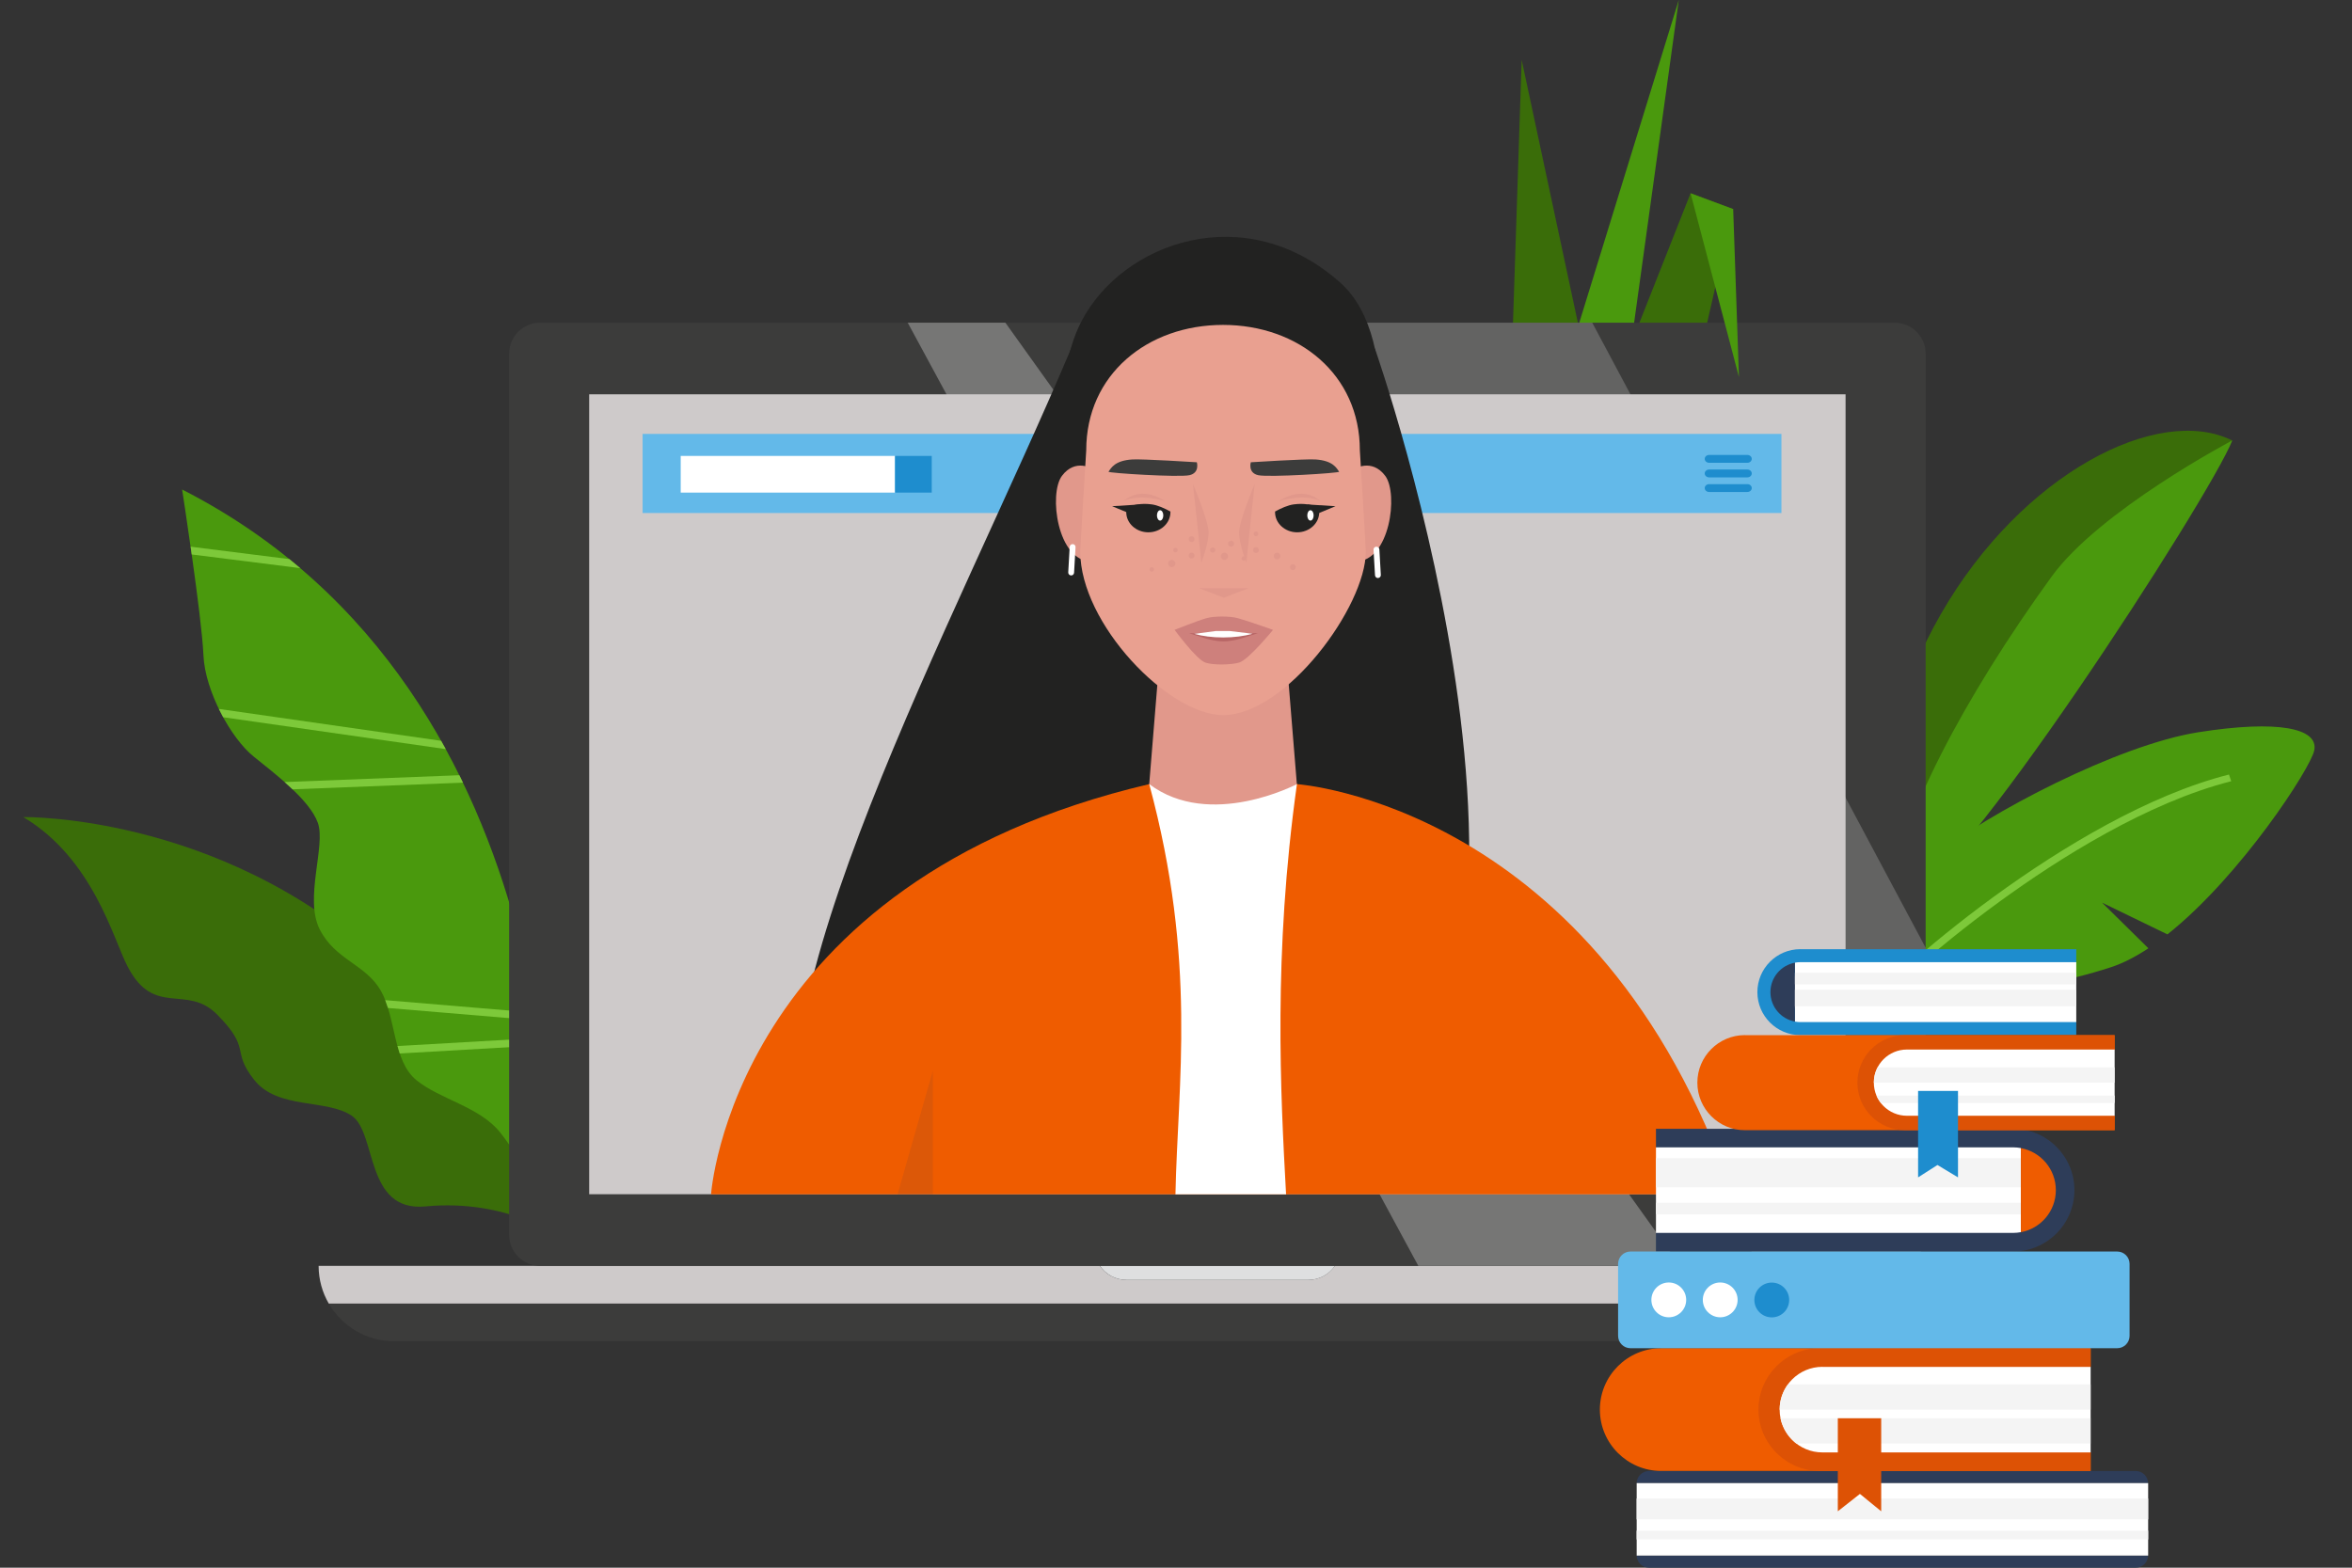 <?xml version="1.0" encoding="UTF-8"?><svg id="Layer_1" xmlns="http://www.w3.org/2000/svg" viewBox="0 0 600 400"><rect x="0" y="0" width="600" height="400" fill="#333333" stroke="none"/><defs><style>.cls-1{fill:none;}.cls-2{fill:#2a3756;opacity:.1;}.cls-3{fill:#f4f4f4;}.cls-4{fill:#e9a090;}.cls-5,.cls-6,.cls-7{fill:#fff;}.cls-8{fill:#ef5c00;}.cls-9{fill:#7dc93a;}.cls-10{fill:#b76565;}.cls-11{fill:#cecaca;}.cls-12{fill:#ce807c;}.cls-13{fill:#dedfe0;}.cls-14{fill:#e1988b;}.cls-15{fill:#dd5205;}.cls-16{fill:#1e8dce;}.cls-17{fill:#222221;}.cls-18{fill:#63b9e9;}.cls-19{fill:#2e3d59;}.cls-20{fill:#3a6d09;}.cls-21{fill:#3c3c3b;}.cls-22{fill:#4a990d;}.cls-6{opacity:.2;}.cls-7{opacity:.3;}</style></defs><g><path class="cls-9" d="M485.12,278.99l1.94-.53c-8.97-24.94-.08-55.19,.01-55.5l-1.97-.45c-.09,.31-9.13,31.06,.01,56.48Z"/><path class="cls-22" d="M493.42,218.47c13.51-10.97,46.95-28.41,67.34-31.63,20.39-3.22,30.75-1.04,29.61,4.63-.9,4.5-18.74,32.06-37.45,46.94l-16.67-8.09,11.81,11.64c-3.22,2.13-6.42,3.8-9.53,4.82-22.76,7.49-55.43,9.46-61.27,11.82-5.83,2.36,4.53-30.69,16.14-40.12Z"/><path class="cls-20" d="M569.44,112.39s-62.95,100.84-79.5,113.69c-16.55,12.85-15.44-33.62,5.23-69.49,20.66-35.87,55.48-53.57,74.27-44.2Z"/><path class="cls-22" d="M569.44,112.39s-33.83,17.83-46.07,34.73c-22.44,30.97-39.09,62.78-40.55,80.59,.26,.92,2.4,.69,3.1,.77,11.39,1.33,78.03-101.94,83.53-116.09Z"/><path class="cls-9" d="M468.42,300.62l1.98-.41c-.06-.22-5.9-22.37,7.17-41.98,2.09-3.14,14.73-15.23,32.45-28.13,15.16-11.03,37.73-25.33,59.17-30.77l-.57-1.71c-40.82,10.37-88.26,52.89-92.81,59.71-13.49,20.24-7.45,43.06-7.39,43.29Z"/></g><g><polygon class="cls-20" points="415.25 89.86 431.27 49.31 442.14 53.35 434.15 88.23 415.25 89.86"/><polygon class="cls-22" points="412.85 111.37 428.26 0 396.7 102.38 412.85 111.37"/><polygon class="cls-20" points="384.56 125.01 388.18 15.27 408.85 111.98 384.56 125.01"/></g><g><path class="cls-20" d="M5.93,208.48s54.38-.99,96.41,41.73c42.03,42.73,40.54,65.62,40.54,65.62,0,0-13.07-10.02-34.38-8.01-15.43,1.46-12.35-18.75-18.74-23.12-6.4-4.37-18.89-1.55-24.91-9.16-6.02-7.61-.55-7.7-9.45-16.67-7.86-7.93-16,.87-22.85-12.26-3.69-7.07-8.79-27.5-26.62-38.14Z"/><path class="cls-22" d="M140.36,309.68s8.43-132.53-93.9-184.78c0,0,5,32.17,5.44,42.29,.4,9.19,7.09,21.26,12.79,25.83,5.69,4.58,14.3,11.12,16.39,16.92,2.09,5.8-3.51,19.29,.47,27.17,3.97,7.88,11.77,8.9,15.64,15.75,3.86,6.85,3.01,17.84,9.04,22.75,6.03,4.91,15.99,6.74,21.27,13.23,5.28,6.49,12.87,20.84,12.87,20.84Z"/><polygon class="cls-9" points="113.71 191.14 56.93 183 55.84 180.89 112.53 189.02 113.71 191.14"/><polygon class="cls-9" points="118.1 199.7 74.63 201.4 72.61 199.54 117.18 197.8 118.1 199.7"/><polygon class="cls-9" points="136.9 260.37 98.97 257.19 98.27 255.19 136.56 258.4 136.9 260.37"/><polygon class="cls-9" points="137.89 266.73 101.97 268.8 101.4 266.9 137.61 264.82 137.89 266.73"/><polygon class="cls-9" points="76.58 144.96 48.91 141.47 48.63 139.49 73.82 142.66 76.58 144.96"/></g><g><g><path class="cls-21" d="M100.52,342.22h420.09c7.12,0,13.32-3.87,16.64-9.62H83.87c3.33,5.74,9.53,9.62,16.64,9.62Z"/><g><path class="cls-11" d="M340.53,322.99c-1.48,2.16-3.96,3.58-6.78,3.58h-46.4c-2.82,0-5.3-1.42-6.78-3.58H81.28c0,3.51,.95,6.79,2.59,9.62h453.37c1.64-2.83,2.59-6.11,2.59-9.62h-199.3Z"/><path class="cls-13" d="M287.36,326.57h46.4c2.82,0,5.3-1.42,6.78-3.58h-59.95c1.48,2.16,3.96,3.58,6.78,3.58Z"/></g></g><g><path class="cls-21" d="M137.8,82.33H483.32c4.37,0,7.92,3.55,7.92,7.92v224.81c0,4.37-3.55,7.92-7.92,7.92H137.8c-4.37,0-7.92-3.55-7.92-7.92V90.25c0-4.37,3.55-7.92,7.92-7.92Z"/><g><polygon class="cls-7" points="231.56 82.33 361.82 322.99 428.64 322.99 256.47 82.33 231.56 82.33"/><path class="cls-6" d="M491.24,315.07v-73.25l-85.06-159.49h-127.7l170.93,240.66h33.91c4.38,0,7.92-3.55,7.92-7.92Z"/></g><rect class="cls-11" x="150.3" y="100.61" width="320.51" height="204.1"/></g></g><g><rect class="cls-18" x="163.93" y="110.71" width="290.52" height="20.19"/><g><rect class="cls-5" x="173.65" y="116.33" width="54.68" height="9.36"/><rect class="cls-16" x="228.33" y="116.33" width="9.36" height="9.36"/></g><g><path class="cls-16" d="M446.88,117.08c0,.55-.5,1-1.12,1h-9.76c-.62,0-1.12-.45-1.12-1h0c0-.55,.5-1,1.12-1h9.76c.62,0,1.12,.45,1.12,1h0Z"/><path class="cls-16" d="M446.88,120.8c0,.55-.5,1-1.12,1h-9.76c-.62,0-1.12-.45-1.12-1h0c0-.55,.5-1,1.12-1h9.76c.62,0,1.12,.45,1.12,1h0Z"/><path class="cls-16" d="M446.88,124.53c0,.55-.5,1-1.12,1h-9.76c-.62,0-1.12-.45-1.12-1h0c0-.55,.5-1,1.12-1h9.76c.62,0,1.12,.45,1.12,1h0Z"/></g></g><path id="hair" class="cls-17" d="M341.94,298.49c68.4-40.23,8.81-209.53,8.81-209.53,0,0-69.91-18.06-77.67,.34-29.07,68.9-84.97,171.27-66.53,209.19,36.23-16.99,116,11.41,135.39,0Z"/><path class="cls-8" d="M181.39,304.74s5.33-79.71,111.78-104.67c32.76-10.87,37.67,0,37.67,0,0,0,77.09,5.2,111.1,104.67H181.39Z"/><polygon class="cls-2" points="237.96 304.74 237.96 273.26 228.97 304.74 237.96 304.74"/><g><g><g><path class="cls-1" d="M513.53,309.84c3.4,0,6.17-2.77,6.17-6.17s-2.77-6.17-6.17-6.17h-86.35v12.34h86.35Z"/><path class="cls-19" d="M513.53,319.33c8.64,0,15.66-7.03,15.66-15.66s-7.03-15.66-15.66-15.66h-91.09v4.75l8.9,10.92-8.9,10.92v4.75h91.09Zm0-21.83c3.4,0,6.17,2.77,6.17,6.17s-2.77,6.17-6.17,6.17h-86.35v-12.34h86.35Z"/></g><g><path class="cls-5" d="M513.53,314.58c.68,0,1.35-.07,1.99-.19v-21.46c-.65-.12-1.31-.18-1.99-.18h-91.09v21.83h91.09Z"/><path class="cls-8" d="M524.45,303.67c0-5.35-3.85-9.79-8.92-10.73v21.46c5.08-.94,8.92-5.38,8.92-10.73Z"/></g><rect class="cls-3" x="422.44" y="295.51" width="93.08" height="7.43"/><rect class="cls-3" x="422.44" y="306.89" width="93.08" height="2.94"/></g><g><g><path class="cls-1" d="M459.28,248.82c-2.38,0-4.32,1.94-4.32,4.32s1.94,4.32,4.32,4.32h67.06v-8.64h-67.06Z"/><path class="cls-16" d="M459.28,242.18c-6.05,0-10.97,4.92-10.97,10.97s4.92,10.97,10.97,10.97h70.38v-3.32l-5.55-7.29,5.55-7.99v-3.32h-70.38Zm0,15.29c-2.38,0-4.32-1.94-4.32-4.32s1.94-4.32,4.32-4.32h67.06v8.64h-67.06Z"/></g><g><path class="cls-5" d="M459.28,245.5c-.48,0-.94,.05-1.4,.13v15.03c.45,.08,.92,.13,1.4,.13h70.38v-15.29h-70.38Z"/><path class="cls-19" d="M451.64,253.14c0,3.75,2.69,6.86,6.25,7.52v-15.03c-3.55,.66-6.25,3.77-6.25,7.52Z"/></g><g><rect class="cls-3" x="457.89" y="248.21" width="71.77" height="2.95"/><rect class="cls-3" x="457.89" y="252.53" width="71.77" height="4.22"/></g></g><g><path class="cls-19" d="M544.83,375.33h-124.16c-1.72,0-3.12,1.37-3.16,3.08h130.48c-.04-1.71-1.44-3.08-3.16-3.08Z"/><path class="cls-19" d="M420.67,400h124.16c1.72,0,3.12-1.37,3.16-3.08h-130.48c.04,1.71,1.44,3.08,3.16,3.08Z"/><path class="cls-5" d="M548,378.49s0-.05,0-.08h-130.48s0,.05,0,.08v18.35s0,.05,0,.08h130.48s0-.05,0-.08v-18.35Z"/><g><rect class="cls-3" x="417.51" y="382.35" width="130.49" height="5.32"/><rect class="cls-3" x="417.51" y="390.57" width="130.49" height="2.21"/></g></g><g><path class="cls-8" d="M423.79,344c-8.64,0-15.66,7.03-15.66,15.66s7.03,15.66,15.66,15.66h109.55v-4.75l-18.01-8.27,18.01-13.56v-4.75h-109.55Z"/><path class="cls-15" d="M464.25,344c-8.64,0-15.66,7.03-15.66,15.66s7.03,15.66,15.66,15.66h69.06v-4.75l-12.7-8.69,12.7-13.14v-4.75h-69.06Z"/><path class="cls-5" d="M464.91,348.75c-6.03,0-10.92,4.89-10.92,10.92s4.89,10.92,10.92,10.92h68.42v-21.83h-68.42Z"/><g><path class="cls-3" d="M533.3,353.24h-77.21c-1.32,1.8-2.09,4.02-2.09,6.42h79.31v-6.42Z"/><path class="cls-3" d="M533.3,361.88h-79.08c.54,2.61,2.01,4.87,4.04,6.44h75.04v-6.44Z"/></g><polygon class="cls-15" points="479.9 385.61 474.47 381.18 468.83 385.61 468.83 361.88 479.9 361.88 479.9 385.61"/></g><g><path class="cls-18" d="M415.94,319.33h124.16c1.75,0,3.16,1.42,3.16,3.16v18.35c0,1.75-1.42,3.16-3.16,3.16h-124.16c-1.75,0-3.16-1.42-3.16-3.16v-18.35c0-1.75,1.42-3.16,3.16-3.16Z"/><path class="cls-5" d="M430.15,331.67c0,2.45-1.99,4.44-4.44,4.44s-4.44-1.99-4.44-4.44,1.99-4.44,4.44-4.44,4.44,1.99,4.44,4.44Z"/><path class="cls-5" d="M443.27,331.67c0,2.45-1.99,4.44-4.44,4.44s-4.44-1.99-4.44-4.44,1.99-4.44,4.44-4.44,4.44,1.99,4.44,4.44Z"/><circle class="cls-16" cx="451.95" cy="331.67" r="4.44" transform="translate(114.66 779.44) rotate(-89.28)"/></g><g><path class="cls-8" d="M445.13,264.11c-6.69,0-12.13,5.44-12.13,12.13s5.44,12.13,12.13,12.13h94.32v-3.67l-13.94-6.4,13.94-10.5v-3.67h-94.32Z"/><path class="cls-15" d="M485.96,264.11c-6.69,0-12.13,5.44-12.13,12.13s5.44,12.13,12.13,12.13h53.48v-3.67l-9.84-6.73,9.84-10.17v-3.67h-53.48Z"/><path class="cls-5" d="M486.47,267.79c-4.67,0-8.45,3.78-8.45,8.45s3.78,8.45,8.45,8.45h52.98v-16.9h-52.98Z"/><g><path class="cls-3" d="M539.43,272.36h-60.47c-.6,1.16-.94,2.48-.94,3.88h61.41v-3.88Z"/><path class="cls-3" d="M479.8,281.43h59.66v-1.9h-60.77c.29,.68,.67,1.32,1.12,1.9Z"/></g><polygon class="cls-16" points="499.49 300.41 494.25 297.25 489.31 300.41 489.31 278.36 499.49 278.36 499.49 300.41"/></g></g><polygon class="cls-22" points="431.27 49.31 443.61 96.21 442.14 53.35 431.27 49.31"/><path class="cls-5" d="M330.84,200.07h-37.67c12.26,45.43,7.26,76.17,6.69,104.67h28.22c-1.41-25.75-3.32-61.19,2.77-104.67Z"/><g id="head"><path id="hair-2" class="cls-17" d="M272.2,124.28s-4.71-26.11,3.65-42.24c10.51-20.3,41.91-31.49,66.09-9.89,16.83,15.04,7.99,54.72,7.99,54.72l-52.73-22.42-25,19.83Z"/><path class="cls-14" d="M330.84,200.07s-22.13,11.69-37.67,0l3.31-40.57h31.04l3.31,40.57Z"/><g><path class="cls-14" d="M278.82,119.69s-4.46-2.88-7.91,1.72c-3.45,4.59-1.15,21.84,7.47,21.84s.44-23.55,.44-23.55Z"/><path class="cls-14" d="M345.46,119.69s4.46-2.88,7.91,1.72c3.45,4.59,1.15,21.84-7.47,21.84s-.44-23.55-.44-23.55Z"/><path class="cls-4" d="M346.9,114.9c0-19.34-15.62-32-34.9-32s-34.9,12.66-34.9,32c0,0-1.52,24.68-1.52,25.87,0,18.37,22.5,41.69,36.42,41.69,16.07,0,36.42-27.77,36.42-41.69,0-1.2-1.52-25.87-1.52-25.87Z"/></g></g><g id="head-2"><g><path class="cls-5" d="M273.25,146.82h-.04c-.41-.02-.73-.38-.7-.79l.37-6.5c.02-.41,.38-.72,.79-.7,.41,.02,.73,.38,.7,.79l-.37,6.5c-.02,.4-.35,.71-.75,.71Z"/><path class="cls-5" d="M351.51,147.48h.04c.41-.02,.73-.38,.7-.79l-.37-6.5c-.02-.41-.38-.72-.79-.7-.41,.02-.73,.38-.7,.79l.38,6.5c.02,.4,.35,.71,.75,.71Z"/></g><g><polygon class="cls-14" points="305.9 150.08 318.5 150.08 312.2 152.51 305.9 150.08"/><g><path class="cls-12" d="M299.64,160.71s5.99-2.39,8.16-2.99c1.99-.55,5.94-.54,7.94,0,2.48,.67,9.01,2.99,9.01,2.99,0,0-6.26,7.68-8.67,8.36-2.07,.58-6.53,.68-8.57,0-2.29-.76-7.87-8.36-7.87-8.36Z"/><path class="cls-10" d="M309.8,161.54l-6.46,.05c2.47,.67,5.53,2.06,8.77,2.06s6.29-1.4,8.78-2.09h-11.09Z"/><path class="cls-5" d="M310.12,161.01l-5.47,.73c2.09,.57,4.64,.91,7.39,.91s5.39-.35,7.5-.94l-5.83-.7h-3.58Z"/></g><g><path class="cls-14" d="M304.33,123.49s3.98,9.39,3.98,12.33-1.84,7.76-1.84,7.76l-2.14-20.09Z"/><path class="cls-14" d="M320.07,123.49s-3.98,9.39-3.98,12.33,1.84,7.76,1.84,7.76l2.14-20.09Z"/></g><g><path class="cls-21" d="M319.08,117.95s13.8-.88,16.46-.72c4.43,.28,5.39,2.12,6.07,3.13,.24,.34-18.01,1.49-20.67,.88-2.65-.62-1.86-3.28-1.86-3.28Z"/><path class="cls-21" d="M305.32,117.95s-13.8-.88-16.46-.72c-4.43,.28-5.39,2.12-6.07,3.13-.24,.34,18.02,1.49,20.67,.88,2.65-.62,1.86-3.28,1.86-3.28Z"/></g><g><g><path class="cls-17" d="M292.94,135.82c3.11,0,5.64-2.3,5.64-5.14,0-.06,0-.11,0-.16-1.52-.84-3.27-1.63-4.81-1.83-2.67-.35-4.76,.12-6.31,.84-.09,.37-.15,.76-.15,1.15,0,2.84,2.52,5.14,5.64,5.14Z"/><polygon class="cls-17" points="289.74 131.66 283.7 129.16 290.9 128.71 289.74 131.66"/><path class="cls-5" d="M296.76,131.51c0,.73-.36,1.32-.81,1.32s-.81-.59-.81-1.32,.36-1.32,.81-1.32,.81,.59,.81,1.32Z"/><path class="cls-14" d="M297.2,127.86s-5.66-4.23-10.61,0c4.2-2.06,10.61,0,10.61,0Z"/></g><g><path class="cls-17" d="M330.91,135.82c-3.11,0-5.64-2.3-5.64-5.14,0-.06,0-.11,0-.16,1.52-.84,3.27-1.63,4.81-1.83,2.68-.35,4.76,.12,6.31,.84,.09,.37,.15,.76,.15,1.15,0,2.84-2.52,5.14-5.64,5.14Z"/><polygon class="cls-17" points="334.66 131.66 340.69 129.16 333.49 128.71 334.66 131.66"/><path class="cls-5" d="M335.11,131.51c0,.73-.36,1.32-.81,1.32s-.81-.59-.81-1.32,.36-1.32,.81-1.32,.81,.59,.81,1.32Z"/><path class="cls-14" d="M326.26,127.86s5.66-4.23,10.61,0c-4.2-2.06-10.61,0-10.61,0Z"/></g></g><g><path class="cls-14" d="M310.03,140.35c0,.37-.3,.67-.67,.67s-.67-.3-.67-.67,.3-.67,.67-.67,.67,.3,.67,.67Z"/><path class="cls-14" d="M313.28,141.94c0,.51-.41,.92-.92,.92s-.92-.41-.92-.92,.41-.92,.92-.92,.92,.41,.92,.92Z"/><path class="cls-14" d="M314.81,138.73c0,.42-.34,.76-.76,.76s-.77-.34-.77-.76,.34-.77,.77-.77,.76,.34,.76,.77Z"/><path class="cls-14" d="M317.87,142.51c0,.32-.26,.57-.57,.57s-.57-.26-.57-.57,.26-.57,.57-.57,.57,.26,.57,.57Z"/><path class="cls-14" d="M300.43,140.35c0,.32-.26,.57-.57,.57s-.57-.26-.57-.57,.26-.57,.57-.57,.57,.26,.57,.57Z"/><path class="cls-14" d="M304.72,141.76c0,.41-.33,.75-.75,.75s-.74-.33-.74-.75,.33-.75,.74-.75,.75,.33,.75,.75Z"/><path class="cls-14" d="M321.15,140.35c0,.41-.34,.75-.75,.75s-.75-.33-.75-.75,.33-.75,.75-.75,.75,.33,.75,.75Z"/><path class="cls-14" d="M304.72,137.56c0,.41-.33,.75-.75,.75s-.74-.33-.74-.75,.33-.75,.74-.75,.75,.33,.75,.75Z"/><path class="cls-14" d="M330.56,144.72c0,.41-.33,.75-.75,.75s-.74-.33-.74-.75,.33-.75,.74-.75,.75,.33,.75,.75Z"/><path class="cls-14" d="M299.85,143.79c0,.52-.42,.93-.93,.93s-.93-.42-.93-.93,.42-.93,.93-.93,.93,.42,.93,.93Z"/><path class="cls-14" d="M294.39,145.29c0,.32-.26,.57-.57,.57s-.57-.26-.57-.57,.25-.57,.57-.57,.57,.26,.57,.57Z"/><path class="cls-14" d="M321.01,136.21c0,.33-.27,.6-.6,.6s-.6-.27-.6-.6,.27-.6,.6-.6,.6,.27,.6,.6Z"/><path class="cls-14" d="M326.66,141.88c0,.48-.38,.86-.86,.86s-.86-.38-.86-.86,.39-.86,.86-.86,.86,.38,.86,.86Z"/></g></g></g></svg>